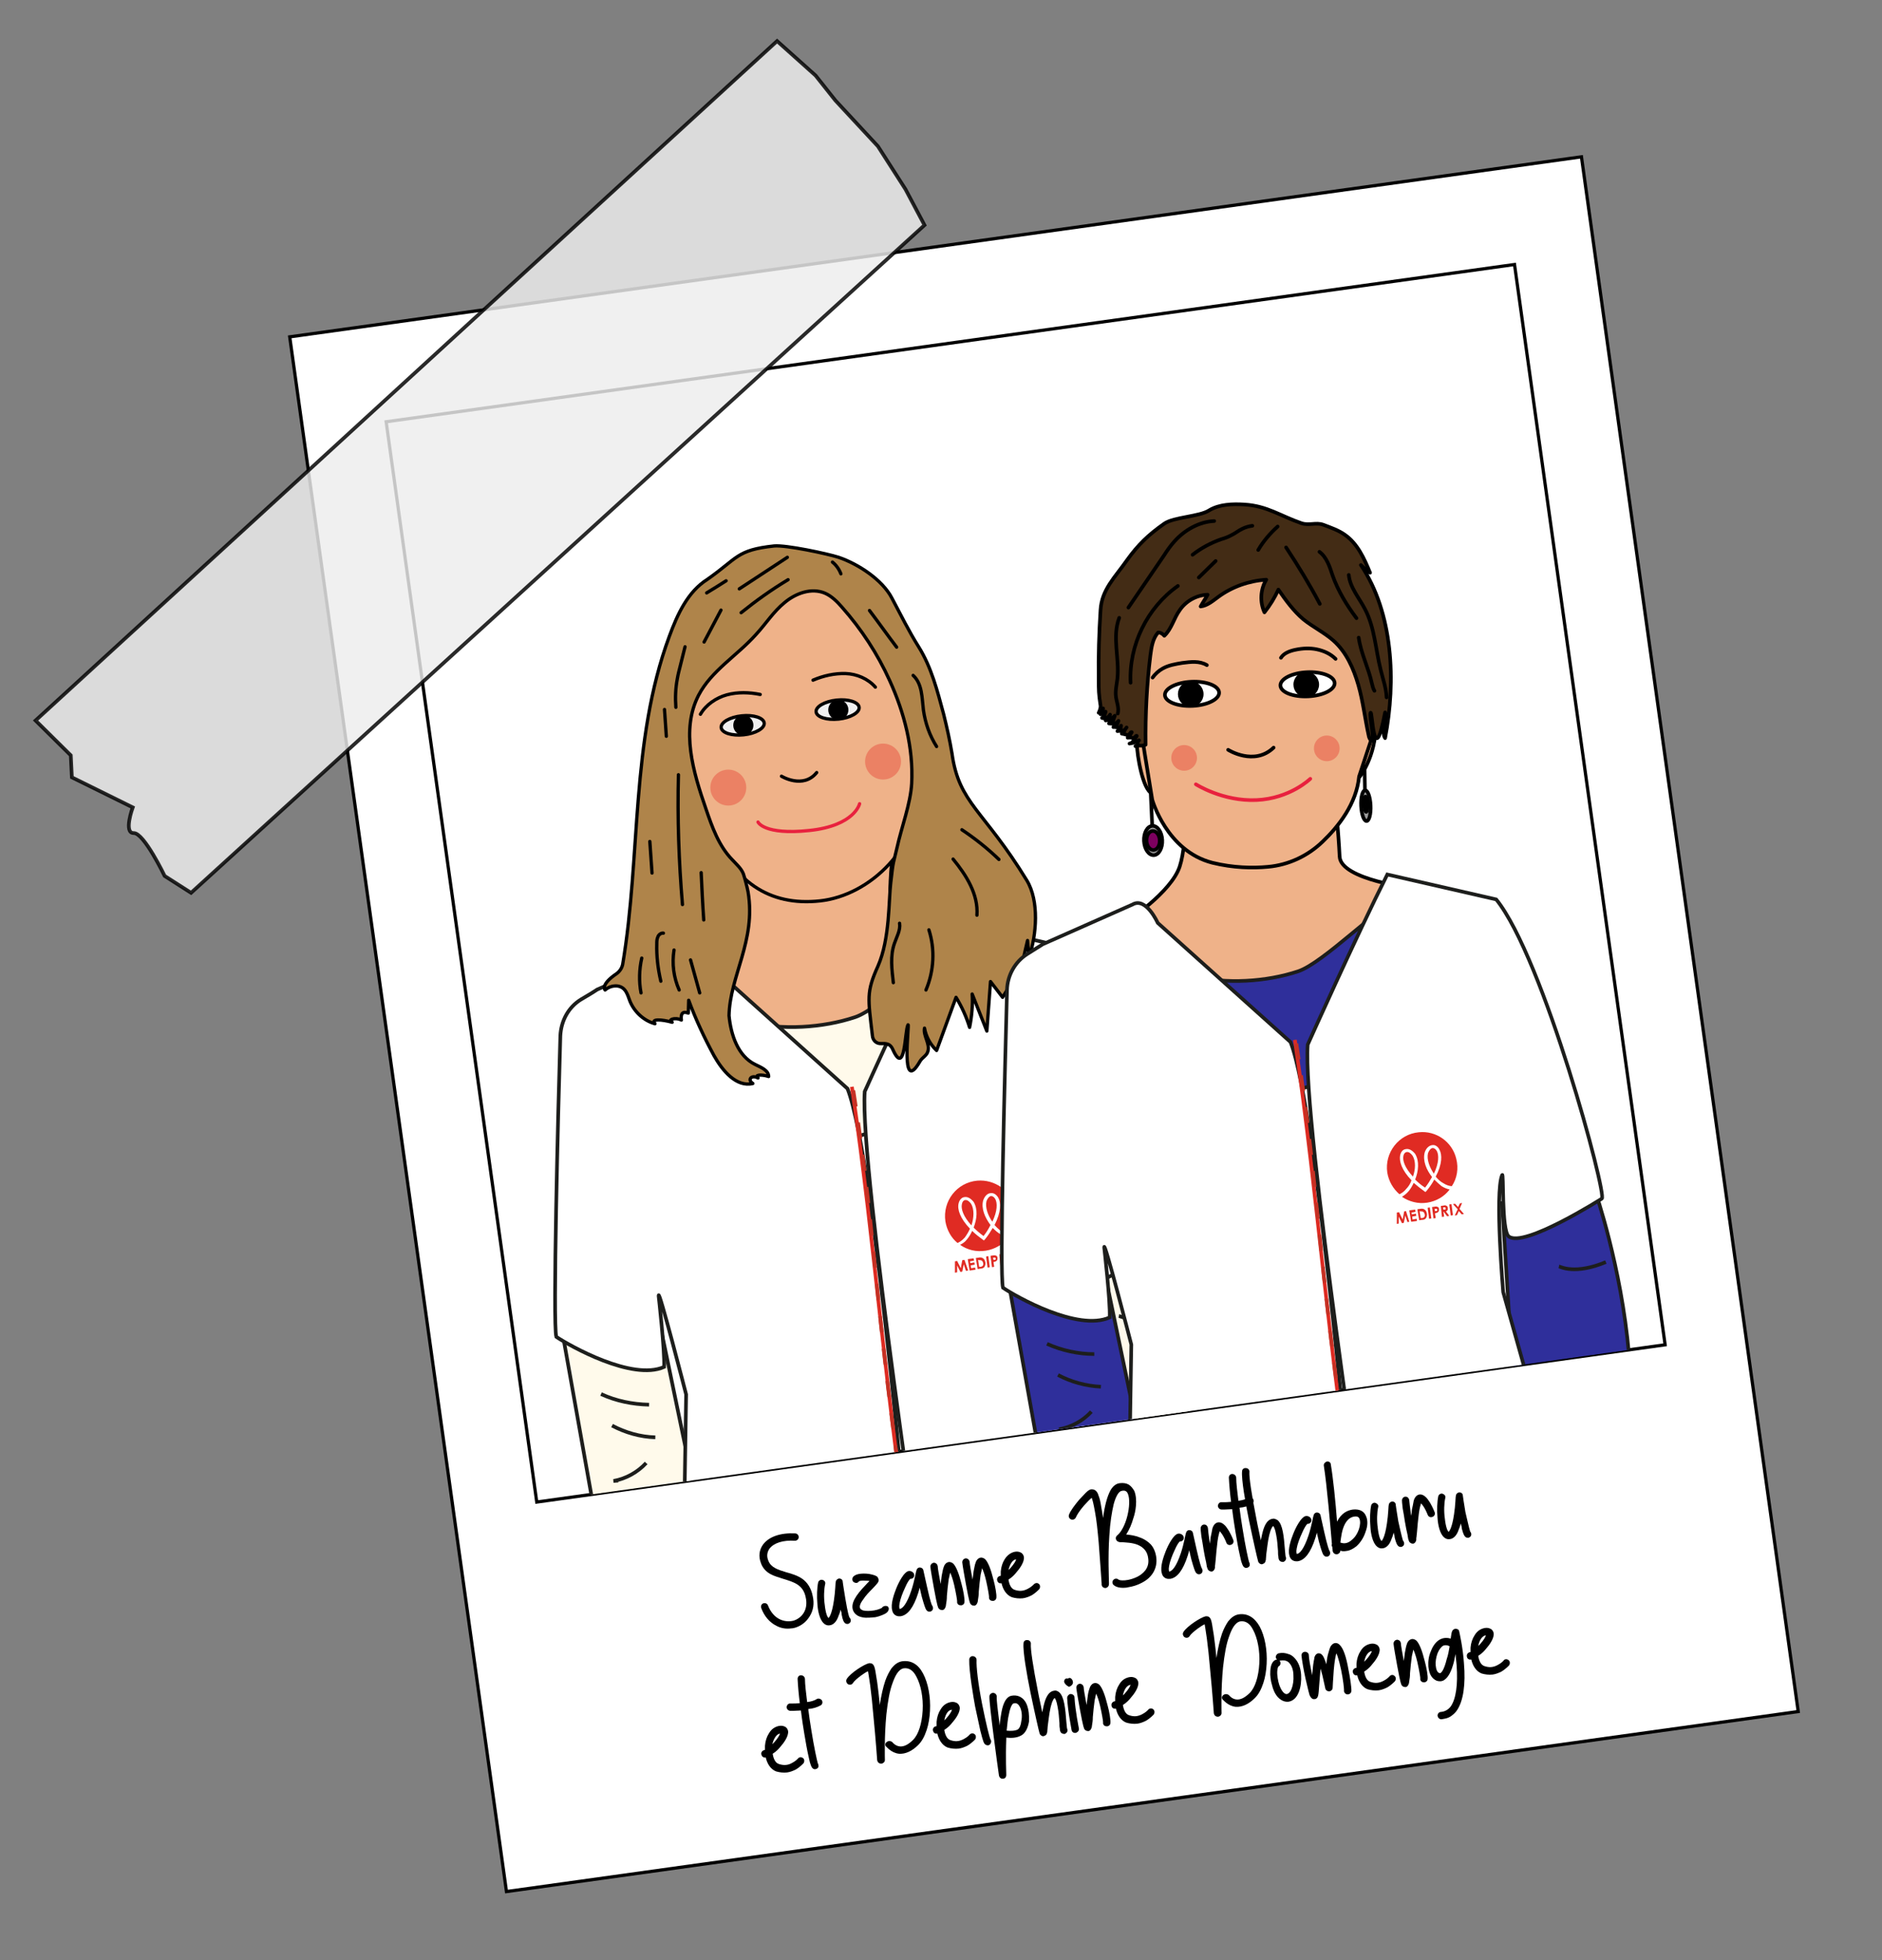 <?xml version="1.0" encoding="utf-8"?>
<!-- Generator: Adobe Illustrator 27.2.0, SVG Export Plug-In . SVG Version: 6.00 Build 0)  -->
<svg version="1.1" id="Calque_1" xmlns="http://www.w3.org/2000/svg" xmlns:xlink="http://www.w3.org/1999/xlink" x="0px" y="0px"
	 viewBox="0 0 513.2 534.6" style="enable-background:new 0 0 513.2 534.6;" xml:space="preserve">
<rect x="0" y="0" width="513.2" height="534.6" fill="#808080" stroke="none"/>
<style type="text/css">
	.st0{fill:#FFFFFF;stroke:#000000;stroke-width:0.88;stroke-miterlimit:9.994;}
	.st1{fill:none;stroke:#000000;stroke-width:0.88;stroke-miterlimit:9.994;}
	.st2{opacity:0.83;fill:#EDEDED;stroke:#000000;stroke-miterlimit:10;enable-background:new    ;}
	.st3{clip-path:url(#SVGID_00000155106908352170733700000008298264583164326049_);}
	.st4{fill:#EFB289;stroke:#000000;stroke-width:0.9;stroke-linecap:round;stroke-linejoin:round;stroke-miterlimit:10;}
	.st5{fill:#FFFAEB;stroke:#1D1D1B;stroke-miterlimit:10;}
	.st6{fill:none;stroke:#1D1E1C;stroke-miterlimit:10;}
	.st7{fill:#FFFFFF;stroke:#1D1E1C;stroke-miterlimit:10;}
	.st8{fill:none;stroke:#DE2B22;stroke-miterlimit:10;}
	.st9{fill:none;stroke:#C53124;stroke-miterlimit:10;stroke-dasharray:4.43,4.43,4.43,4.43,4.43,4.43;}
	.st10{fill:#E02B23;}
	.st11{fill:#AF844A;stroke:#000000;stroke-width:0.9;stroke-linecap:round;stroke-linejoin:round;stroke-miterlimit:10;}
	.st12{fill:#EFEFEF;stroke:#000000;stroke-width:0.9;stroke-linecap:round;stroke-linejoin:round;stroke-miterlimit:10;}
	.st13{stroke:#000000;stroke-width:0.9;stroke-linecap:round;stroke-linejoin:round;stroke-miterlimit:10;}
	.st14{fill:none;stroke:#000000;stroke-width:0.9;stroke-linecap:round;stroke-linejoin:round;stroke-miterlimit:10;}
	.st15{fill:none;stroke:#E8213E;stroke-width:0.9;stroke-linecap:round;stroke-linejoin:round;stroke-miterlimit:10;}
	.st16{fill:#EB8164;}
	.st17{fill:#EFB289;stroke:#000000;stroke-width:0.989;stroke-linecap:round;stroke-linejoin:round;stroke-miterlimit:10;}
	.st18{fill:#432C15;stroke:#000000;stroke-width:0.989;stroke-linecap:round;stroke-linejoin:round;stroke-miterlimit:10;}
	.st19{fill:none;stroke:#000000;stroke-width:0.989;stroke-linecap:round;stroke-linejoin:round;stroke-miterlimit:10;}
	.st20{fill:#999999;stroke:#000000;stroke-width:0.989;stroke-linecap:round;stroke-linejoin:round;stroke-miterlimit:10;}
	.st21{fill:#7C005F;stroke:#000000;stroke-width:0.989;stroke-linecap:round;stroke-linejoin:round;stroke-miterlimit:10;}
	.st22{fill:#FFFFFF;stroke:#000000;stroke-width:0.989;stroke-linecap:round;stroke-linejoin:round;stroke-miterlimit:10;}
	.st23{stroke:#000000;stroke-width:0.989;stroke-linecap:round;stroke-linejoin:round;stroke-miterlimit:10;}
	.st24{fill:none;stroke:#E8213E;stroke-width:0.989;stroke-linecap:round;stroke-linejoin:round;stroke-miterlimit:10;}
	.st25{fill:#F1AA71;stroke:#000000;stroke-width:0.989;stroke-linecap:round;stroke-linejoin:round;stroke-miterlimit:10;}
	.st26{fill:#2F2F9B;stroke:#1D1D1B;stroke-width:0.989;stroke-miterlimit:10;}
	.st27{fill:none;stroke:#1D1E1C;stroke-width:0.989;stroke-miterlimit:10;}
	.st28{fill:#FFFFFF;stroke:#1D1E1C;stroke-width:0.989;stroke-miterlimit:10;}
	.st29{fill:none;stroke:#DE2B22;stroke-width:0.989;stroke-miterlimit:10;}
	
		.st30{fill:none;stroke:#C53124;stroke-width:0.989;stroke-miterlimit:10;stroke-dasharray:4.38,4.38,4.38,4.38,4.38,4.38;}
	.st31{fill:#EFB289;stroke:#000000;stroke-linecap:round;stroke-linejoin:round;stroke-miterlimit:10;}
	.st32{fill:#AF844A;stroke:#000000;stroke-linecap:round;stroke-linejoin:round;stroke-miterlimit:10;}
	.st33{fill:#EFEFEF;stroke:#000000;stroke-linecap:round;stroke-linejoin:round;stroke-miterlimit:10;}
	.st34{stroke:#000000;stroke-linecap:round;stroke-linejoin:round;stroke-miterlimit:10;}
	.st35{fill:none;stroke:#000000;stroke-linecap:round;stroke-linejoin:round;stroke-miterlimit:10;}
	.st36{fill:none;stroke:#E8213E;stroke-linecap:round;stroke-linejoin:round;stroke-miterlimit:10;}
	.st37{fill:#432C15;stroke:#000000;stroke-linecap:round;stroke-linejoin:round;stroke-miterlimit:10;}
	.st38{fill:#999999;stroke:#000000;stroke-linecap:round;stroke-linejoin:round;stroke-miterlimit:10;}
	.st39{fill:#7C005F;stroke:#000000;stroke-linecap:round;stroke-linejoin:round;stroke-miterlimit:10;}
	.st40{fill:#FFFFFF;stroke:#000000;stroke-linecap:round;stroke-linejoin:round;stroke-miterlimit:10;}
	.st41{fill:#F1AA71;stroke:#000000;stroke-linecap:round;stroke-linejoin:round;stroke-miterlimit:10;}
</style>
<g id="Calque_1_00000116952112499906695690000014392743363189397176_">
	<g id="Calque_1_00000119812292586885982340000008570972663855308220_">
		<g id="Calque_1_00000106864647079323946240000016504184131957036975_">
			<g id="Calque_1_00000158722402119410528250000002647513604924835225_">
				<g id="Calque_1_00000147200950260710150510000000117183739109575830_">
					<g id="Calque_1_00000098934418046611181770000017694039436426270872_">
						<g>
							
								<rect x="106.9" y="65.3" transform="matrix(0.99 -0.138 0.138 0.99 -35.839 41.976)" class="st0" width="355.8" height="428.3"/>
							
								<rect x="124.4" y="92.2" transform="matrix(0.99 -0.138 0.138 0.99 -30.581 40.918)" class="st1" width="310.8" height="297.6"/>
						</g>
						<path class="st2" d="M252.1,61.4l-200,182.1l-7.2-4.6c0,0-5.6-11.7-8.4-11.7c-2.9,0.1-0.3-7-0.3-7L19.6,212l-0.3-6l-9.6-9.5
							L211.9,11.2l10.5,9.4l5.4,6.8l11.6,12.5l7.5,11.7L252.1,61.4z"/>
					</g>
				</g>
			</g>
		</g>
	</g>
</g>
<g>
	<defs>
		
			<rect id="SVGID_1_" x="124.4" y="92.2" transform="matrix(0.99 -0.138 0.138 0.99 -30.581 40.918)" width="310.8" height="297.6"/>
	</defs>
	<clipPath id="SVGID_00000032615127129783212070000001119077748716190602_">
		<use xlink:href="#SVGID_1_"  style="overflow:visible;"/>
	</clipPath>
	<g style="clip-path:url(#SVGID_00000032615127129783212070000001119077748716190602_);">
		<path class="st4" d="M202.3,241.6c0,0,1,18.1-2.5,22.6s9.2,19.8,22.7,17.6c16.3-2.6,31.8-9.8,31.8-9.8s-14.4-6.4-11.1-37.1"/>
		<g id="Aubéline_00000126301605576239250110000015918939228277423287_">
			<path class="st5" d="M315.2,338.1c0,0,7.2,20.6,9.3,44.9c2.1,24.3-31.3,18.4-31.3,18.4l-3.8-60.1L315.2,338.1z"/>
			<polygon class="st5" points="152.7,359.7 164.6,426.5 192.3,420.6 180.3,362.8 			"/>
			<path class="st6" d="M176.7,289c-0.9,6.1-2.3,10.6-0.5,16.4c0.7,2.2,1.7,4.1,2.5,6.3c1.4,3.7,2.2,7.7,1.8,11.7"/>
			<path class="st6" d="M305.1,358.9c0.5,0.1,4.4,2.3,13-1.2"/>
			<path class="st6" d="M163.9,380.2c4.1,1.9,8.6,2.8,13.1,2.9"/>
			<path class="st6" d="M166.9,388.8c3.6,1.9,7.7,3.1,11.8,3.2"/>
			<path class="st6" d="M176.2,399c-2.3,2.5-5.5,4.3-8.9,4.9c0.4,0,0.9-0.1,1.3-0.1"/>
			<path class="st6" d="M170.1,414.2c3.1-1.4,6.1-2.7,9.2-4.1"/>
			<g>
				<path class="st5" d="M275.6,336.8c-0.5-0.1-1.4-0.3-2.3-0.9c-0.7-0.5-1.4-1.1-2.1-1.9c1.8-3.5,1.8-6,1-7.5
					c-0.5-0.8-1.2-1.3-2-1.2c-0.9,0.1-1.7,0.8-2.1,2l0,0c-0.6,2.2,0.5,4.8,2,6.7c-0.5,0.9-1.1,1.9-1.9,3c-1.1-0.8-1.9-1.5-2.7-2.3
					c0.9-2.3,1.2-5.1,0-7l0,0c-0.8-1-1.7-1.5-2.6-1.3c-0.8,0.2-1.3,0.8-1.5,1.7c-0.3,1.6,0.4,4.1,3.1,6.9c-0.4,0.9-0.9,1.7-1.4,2.4
					c-0.7,0.8-1.5,1.3-2,1.5c0.2,0.2,0.5,0.4,0.8,0.6c0.6-0.3,1.2-0.8,1.9-1.5c0.5-0.6,1-1.4,1.4-2.3c0.8,0.8,1.8,1.6,2.9,2.4
					l0.3,0.2l0.3-0.3c0.8-1.1,1.5-2.1,2.1-3.1c0.7,0.7,1.4,1.3,2,1.8c0.8,0.5,1.6,0.8,2.2,0.9C275.2,337.3,275.4,337.1,275.6,336.8
					 M264.9,334.2c-2.2-2.4-2.9-4.5-2.6-5.8c0.1-0.6,0.4-1,0.8-1.1c0,0,0,0,0.1,0c0.5-0.1,1.1,0.3,1.6,1
					C265.7,329.8,265.6,332.1,264.9,334.2 M268.9,327.7c0.3-0.9,0.8-1.4,1.3-1.4c0.4,0,0.8,0.2,1.1,0.8c0.6,1.1,0.6,3.3-0.8,6.3
					C269.3,331.5,268.5,329.4,268.9,327.7 M186.8,262.7c1.9,17.4,28.8,20.6,46.4,14.7c6.9-2.3,22.2-18,29-20.8
					c5.8-3,0.3,11.7-0.9,17.8c-2.4,23.6-28.2,49.5-49.5,28c-11.6-9.6-24.8-19.5-30.1-34.1c-3.9-9.4-2.3,0.1-3.9,1.3L186.8,262.7z"/>
				<path class="st7" d="M235.8,297.7c0,0,13.5-30,22-46.9l30,6.9c13.1,16.1,30.7,81.7,29.1,82.5c0,0-21.6,13.7-25.7,10.5
					c-2.1-1.7-1.3-18.3-1.8-16.9c-2,5,0.3,32.3,0.3,32.3s11.9,42.3,16,56.4c0.3,1.1,2.6,24.4,2,25.2c-4.3,4.9-18.4,12.6-46.2,23
					c-2.5,0.9-4.9-37.3-7.1-36.3c-0.7,0.3-2.9-0.5-2.7,0.3C253.3,442.7,234.3,318.4,235.8,297.7z"/>
				<path class="st7" d="M231.1,296.9L194.5,264c0,0-3.2-7.3-7-5l-24.7,10.9c-0.7,0.5-2.5,1.6-4.4,2.7c-3.4,2.1-5.4,5.8-5.6,9.9
					c-0.6,20-2.1,78.7-1.1,82.1c3.6,2.4,20.7,12.1,29.4,8.2c0.2-4.4-1.5-19.4-1.5-19.4c-0.1-2.6,7.5,26.9,7.5,26.9l-1.1,69.9
					c0.1,10.8,63.7,22.6,63.7,22.6s-3.1-38.8-0.7-38.5c0.7,0.1-0.3,0.9-0.3,0.9S238.8,316.3,231.1,296.9z"/>
				<path class="st8" d="M232.3,296.4c6.8,46.4,8.7,82.1,17.6,138.6"/>
				<path class="st9" d="M232.7,297.4c6.9,44,5.3,60.5,17.4,137.8"/>
				<path class="st7" d="M256.3,407.3c14,0,21.2,0,35.2,0"/>
				<path class="st7" d="M230.3,410.8c-8.9,2.6-23.8,7.1-32.7,9.6"/>
				<g>
					<g>
						<path class="st10" d="M260.4,344l0.6-0.1l1,2l0.4-2.2l0.6-0.1l1,2.9l-0.6,0.1l-0.6-1.8l-0.4,2l-0.5,0.1l-0.9-1.8l0,1.9
							l-0.6,0.1L260.4,344z"/>
						<path class="st10" d="M263.9,343.4l1.6-0.2l0.1,0.6l-1.1,0.2l0.1,0.5l1.1-0.2l0.1,0.6l-1.1,0.2l0.1,0.8l1.1-0.2l0.1,0.6
							l-1.6,0.2L263.9,343.4z"/>
						<path class="st10" d="M266.1,343.1l0.7-0.1c0.5-0.1,0.9-0.1,1.3,0.2c0.3,0.2,0.5,0.6,0.6,1.1c0.1,0.5-0.1,1-0.3,1.3
							c-0.3,0.3-0.7,0.4-1.1,0.4l-0.7,0.1L266.1,343.1z M266.7,343.6l0.3,1.9l0.3,0c0.3,0,0.5-0.1,0.7-0.3c0.1-0.2,0.2-0.4,0.1-0.7
							c-0.1-0.6-0.5-0.9-1.1-0.8L266.7,343.6z"/>
						<path class="st10" d="M268.9,342.7l0.6-0.1l0.4,3l-0.6,0.1L268.9,342.7z"/>
						<path class="st10" d="M270.1,342.5l0.7-0.1c0.4-0.1,0.7,0,0.9,0.1c0.2,0.1,0.3,0.3,0.3,0.6c0,0.3,0,0.6-0.3,0.8
							c-0.2,0.2-0.5,0.2-0.8,0.3l0.2,1.3l-0.6,0.1L270.1,342.5z M270.9,343.6l0.3,0c0.3,0,0.4-0.2,0.3-0.4c0-0.2-0.2-0.3-0.5-0.2
							l-0.2,0L270.9,343.6z"/>
						<path class="st10" d="M272.5,342.1l0.7-0.1c0.4-0.1,0.7-0.1,0.9,0.1c0.2,0.1,0.3,0.3,0.3,0.6c0.1,0.4-0.1,0.7-0.5,0.9l0.9,1.2
							l-0.6,0.1l-0.9-1.2l-0.1,0l0.2,1.3l-0.6,0.1L272.5,342.1z M273.3,343.2l0.3,0c0.3,0,0.4-0.2,0.3-0.4c0-0.2-0.2-0.3-0.5-0.2
							l-0.2,0L273.3,343.2z"/>
						<path class="st10" d="M274.9,341.8l0.6-0.1l0.4,3l-0.6,0.1L274.9,341.8z"/>
						<path class="st10" d="M275.9,341.6l0.6-0.1l0.8,0.9l0.5-1.1l0.6-0.1l-0.7,1.6l1.2,1.4l-0.6,0.1l-0.8-1l-0.5,1.2l-0.6,0.1
							l0.8-1.7L275.9,341.6z"/>
					</g>
					<g>
						<path class="st10" d="M271.4,327c-0.3-0.5-0.7-0.8-1.1-0.8c-0.5,0-1,0.6-1.3,1.4c-0.4,1.7,0.4,3.9,1.6,5.6
							C272,330.3,272,328.1,271.4,327"/>
						<path class="st10" d="M270.7,334.9c-0.6,1-1.2,2-2.1,3.1l-0.3,0.3l-0.3-0.2c-1.1-0.8-2.1-1.6-2.9-2.4
							c-0.4,0.9-0.9,1.7-1.4,2.3c-0.6,0.8-1.3,1.2-1.9,1.5c2,1.4,4.4,2,7,1.6c2.5-0.4,4.7-1.7,6.2-3.6c-0.6-0.1-1.4-0.4-2.2-0.9
							C272.1,336.2,271.4,335.6,270.7,334.9"/>
						<path class="st10" d="M264.8,328.3c-0.5-0.7-1.1-1.1-1.6-1c0,0,0,0-0.1,0c-0.4,0.1-0.7,0.5-0.8,1.1c-0.3,1.3,0.4,3.4,2.6,5.8
							C265.6,332.1,265.7,329.8,264.8,328.3"/>
						<path class="st10" d="M264.5,335.1c-2.7-2.8-3.5-5.3-3.1-6.9c0.2-0.9,0.8-1.6,1.5-1.7c0.9-0.2,1.8,0.3,2.6,1.3l0,0
							c1.2,2,0.9,4.7,0,7c0.7,0.7,1.6,1.5,2.7,2.3c0.8-1,1.4-2,1.9-3c-1.5-2-2.6-4.5-2-6.7l0,0c0.4-1.2,1.2-2,2.1-2
							c0.8-0.1,1.5,0.4,2,1.2c0.8,1.4,0.8,4-1,7.5c0.6,0.7,1.4,1.4,2.1,1.9c0.9,0.6,1.8,0.8,2.3,0.9c1.4-2.2,1.9-4.8,1.2-7.6
							c-1.1-4.6-5.6-7.7-10.3-7.3c-5.6,0.5-9.5,5.6-8.7,11.1c0.4,2.4,1.6,4.5,3.3,5.9c0.5-0.2,1.3-0.7,2-1.5
							C263.6,336.8,264.1,336,264.5,335.1"/>
					</g>
				</g>
			</g>
		</g>
		<g>
			<path class="st4" d="M248.7,198.2c0.5,4.7,1.7,12.6,1.8,17c0.4,15.7-13.1,29-26.9,30.5c-13.8,1.5-23.9-5.2-29.9-20.5
				c-1.6-4.1-6.3-12.1-6.8-16.8c-2.4-22.4-3.4-31.9,26.2-47.1c20.9-10.7,24.2,8.2,30.5,22.8C245.5,188.5,248.2,192.9,248.7,198.2z"
				/>
			<path class="st11" d="M192.9,158c-5.4,3.4-8.2,9.6-10.4,15.6c-10.6,28.7-7.7,59.7-12.7,89.4c-0.2,1-0.8,1.9-1.6,2.5
				c-4.6,3.1-3.2,4.5-3.2,4.5c0.9-0.8,2.1-1.2,3.3-1.1c2.4,0.3,2.8,2.4,3.5,4.2c1.2,2.9,3.8,5.3,6.8,6.1c-1.2-1.4,1.8-1.2,4.7-0.4
				c-1.4-0.6,0.7-1.5,2.5-0.6c-0.2-1.7,0.3-2.5,1.9-1.9c0-1.2,0.1-2.3,0.1-3.5c1.9,5.2,4.3,10.3,6.9,15.1c2.3,4.1,6.1,8.7,10.6,7.6
				c-1.6-1-0.4-2.5,1.4-1.5c-1.1-0.8,0.8-1.1,2.9-0.4c0-1.7-2.1-2.5-3.7-3.3c-4.7-2.3-6.6-8.1-7.1-13.3c0.2-10.8,7.4-20.4,5.2-33.7
				c-0.3-1.5-0.8-3.5-1.3-5c-0.6-1.5-1.9-2.6-3-3.8c-3.7-3.8-5.5-8.9-7.2-13.9c-3.5-10.1-6.9-21.5-2-31c3.5-6.7,10.5-10.8,15.6-16.5
				c2.7-2.9,4.8-6.3,7.9-8.8c3-2.5,7.3-4.1,11-2.5c1.8,0.8,3.3,2.3,4.6,3.8c5.3,6,9.7,12.7,13,20c4,8.8,6.5,18.4,6,28.1
				c-0.3,5.5-2.8,12-4,17.5c-1,4.4-1,3.2-1.7,9.5c-0.6,4.8-0.2,15.3-3.5,22.8c-3.2,7.1-2.7,8.7-1.5,19c0.1,1.1,0.9,2,2,2.1
				c1.1,0.1,2.6-0.4,3.5,1.5c3.5,7.9,3.3-5.2,4.2-6.6c0.5-0.7-2.3,19.7,3.3,9.9c0.6-1,1.8-1.5,2.1-2.6c0.7-2.1-1.3-4.3-0.9-6.4
				c0.4,2.3,1.6,4.5,3.3,6.1l5.3-14.5c1.6,2.6,2.8,5.3,3.7,8.2c0.6-3,0.9-6.1,0.7-9.1l4,10.1l1-13.5l3.3,4.3
				c1.1-1.8,2.2-3.6,3.3-5.4c0.3-0.5,1.7,0.3,1.2,0c0.8-3.4,1.5-6.8,2.3-10.1c0.1,1.5,0.3,3.1,0.4,4.6c2.1-6.2,2.8-15.4-0.6-21
				c-11.8-19.3-18.5-20.9-20.4-34.6c-0.6-3.6-1.4-7.2-2.3-10.8c-1.7-6.3-3.3-12.7-6.8-18.3c-2.7-4.3-4.9-8.8-7.3-13.3
				c-2.6-5-9.2-9.3-14.5-11.1c-3.1-1-14.4-3.4-17.6-3.1C200.8,150,201.2,152.2,192.9,158"/>
			
				<ellipse transform="matrix(0.994 -0.105 0.105 0.994 -19.729 22.485)" class="st12" cx="202.7" cy="197.8" rx="5.9" ry="2.6"/>
			<circle class="st13" cx="202.7" cy="197.8" r="2.3"/>
			
				<ellipse transform="matrix(0.994 -0.105 0.105 0.994 -19.136 25.193)" class="st12" cx="228.6" cy="193.5" rx="5.9" ry="2.6"/>
			<circle class="st13" cx="228.6" cy="193.6" r="2.3"/>
			<path class="st14" d="M207.3,189.4c-3-0.6-6.1-0.7-9.1,0.1c-2.9,0.8-5.7,2.7-7.2,5.3"/>
			<path class="st14" d="M221.7,185.5c2.8-1.2,5.9-1.9,8.9-1.8s6.1,1.4,8.1,3.7"/>
			<path class="st14" d="M213.1,211.7c0,0,5.9,3.6,9.6-1"/>
			<path class="st15" d="M206.7,224.2c0,0,1.6,3.6,14,2.3c12.4-1.3,13.7-7.3,13.7-7.3"/>
			<g>
				<circle class="st16" cx="198.6" cy="214.8" r="4.9"/>
				<circle class="st16" cx="240.8" cy="207.7" r="4.9"/>
			</g>
			<g>
				<path class="st14" d="M186.8,176.4c-0.4,1.7-0.9,3.5-1.3,5.2c-0.3,1.2-0.6,2.3-0.8,3.5c-0.5,2.6-0.6,5.2-0.4,7.8"/>
				<path class="st14" d="M185,211.3c-0.3,11.8,0.1,23.6,1.1,35.4"/>
				<path class="st14" d="M188.3,261.8c0.8,3,1.7,6,2.5,9"/>
				<path class="st14" d="M180.9,254.5c-0.6-0.1-1.3,0.4-1.5,1c-0.3,0.6-0.3,1.3-0.3,1.9c-0.1,3.4,0.3,6.8,1.1,10.2"/>
				<path class="st14" d="M183.8,259.1c-0.6,3.7-0.1,7.5,1.4,10.9"/>
				<path class="st14" d="M175,261.3c-0.7,3.1-0.8,6.4-0.2,9.5"/>
				<path class="st14" d="M191.2,238c0.2,4.3,0.4,8.6,0.7,12.9"/>
				<path class="st14" d="M177.2,229.5c0.2,2.9,0.4,5.7,0.6,8.6"/>
				<path class="st14" d="M181.2,193.5c0.2,2.4,0.3,4.8,0.5,7.3"/>
				<path class="st14" d="M214.7,152c-4.4,2.9-8.7,5.7-13.1,8.6"/>
				<path class="st14" d="M202.1,167.1c4.1-3.3,8.3-6.3,12.8-9"/>
				<path class="st14" d="M192,175.1c1.5-2.9,3.1-5.8,4.6-8.7"/>
				<path class="st14" d="M192.7,161.7c1.8-1.1,3.6-2.2,5.3-3.3"/>
				<path class="st14" d="M229.3,156.5c-0.5-1.3-1.3-2.4-2.3-3.2"/>
				<path class="st14" d="M237.1,166.5c2.5,3.3,4.9,6.7,7.4,10"/>
				<path class="st14" d="M249,184.2c2.5,2.3,2.4,6.1,2.8,9.4c0.5,3.6,1.7,7,3.6,10"/>
				<path class="st14" d="M262.3,226.3c3.6,2.4,7,5.1,10.1,8.1"/>
				<path class="st14" d="M259.9,234.3c3.6,4.4,6.9,9.6,6.5,15.3"/>
				<path class="st14" d="M253.3,253.6c1.7,5.3,1.4,11.2-0.8,16.4"/>
				<path class="st14" d="M245.3,251.8c0.3,1.9-0.8,3.7-1.4,5.5c-1.2,3.4-0.7,7.1-0.3,10.7"/>
			</g>
		</g>
	</g>
	<g style="clip-path:url(#SVGID_00000032615127129783212070000001119077748716190602_);">
		<g>
			<path class="st17" d="M323.2,214.7c0,0,0.8,14.5-1.5,21.6c-2.3,7.1-14.6,15.1-14.6,15.1s19.2,52.9,36,41.7s42.5-50.8,42.5-50.8
				s-20-2.3-20.3-8.7s-1.2-15.7-1.2-15.7L323.2,214.7z"/>
			<path class="st17" d="M370.8,211.8c0,0,4.3-5.2,4.4-14.3"/>
			<path class="st17" d="M312,198.5c-1.1-0.7-2.1,4.5-1.9,5.8c0.4,4.5,2.3,13.4,5,12"/>
			<path class="st17" d="M314.2,218.1c0,0,3.9,14,16.4,17.2c5.7,1.4,11,1.5,15.2,1.1c5.6-0.5,10.9-3,14.9-6.9
				c4.3-4.1,9.2-10.3,9.9-17.7l3.2-9.7c0.1-9.2-4.8-39.5-4.8-39.5l-30.6-17.3l-31.5,22.2l2.7,20.9l2.5,16.8l0,0L314.2,218.1"/>
			<path class="st18" d="M312.4,203.1c-0.1-8.2,0.3-16.3,1.3-24.4c0.3-2.2,0.6-4.5,2.1-6.2c0.7,0,1.3,0.4,1.7,0.9
				c2-1.9,2.6-4.8,4.2-7c1.7-2.5,4.6-4.1,7.6-4.2c-0.6,1.1-1.3,2.1-1.9,3.2c1.8-0.2,3.3-1.5,4.8-2.6c3.8-2.8,8.4-4.4,13.1-4.7
				c-1.6,2.6-1.8,6.1-0.5,8.9c1.5-1.9,2.8-4,3.8-6.2c2,2.9,4.1,5.8,6.8,8.1c2.6,2.1,5.7,3.6,8.2,5.8c3.5,3.1,5.5,7.6,6.8,12.1
				s1.8,9.2,2.8,13.7c0.1,0.6,0.3,1.2,0.8,1.4c1,0.4-0.6-6.4-0.3-7.4c0.5-1.9,0.8,16.5,4-0.2c0.6,1.8-1.1,5.5,0,7
				c3-15.5,2.2-34.1-6.6-47.2c0.8,0.8,1.6,1.5,2.5,2.1c-1.6-3.9-3.4-7.9-6.8-10.3c-1.8-1.3-3.9-2-6-2.8c-2-0.7-3.8,0.3-5.9-0.4
				c-5.8-2-9.3-4.7-15.5-5.1c-3.3-0.2-6.9-0.1-9.7,1.6c-2.6,1.7-9.6,1.8-12.2,3.6c-4.4,3.1-7.1,5.7-10.2,10c-3.2,4.6-6.9,8-7.2,13.6
				c-0.4,6.2-0.6,12.5-0.5,18.8c0,3.1,0,4,0.5,7.2c0.1,0.6-0.2,1.4-0.5,2c0.5-0.2,0.9-0.7,1.2-1.2c0,0.6-0.2,1.2-0.7,1.6
				c0.5,0,1.1-0.3,1.4-0.7c-0.2,0.7-0.4,1.4-1,1.7c0.8,0.3,1.8-0.1,2.2-0.9c-0.2,1-0.3,1.3-1.2,1.6c1.2-0.2,1.6-0.4,2.5-1.3
				c-0.5,1.2-0.3,1.9-1.6,2.1c1.3,0.1,1.7,0.3,2.6-0.7c-0.5,1.1-0.2,1.4-1.4,1.7c1.2-0.1,1.6,0.7,2.1-0.4c-0.2,1.3,0.3,1.1-1,1.5
				c1.5-0.2,1.6,0.3,2.5-1c-0.5,0.5,0,0-0.4,0.6c-0.5,0.7-0.1,0.9-0.9,1.1c1.7,0.2,1.5,0.9,2.5-0.4c-0.7,0.4,0.6-0.4,0.1,0.2
				c-0.5,0.6-0.2,1.2-1,1.3c1.8-0.2,1,0.6,2.4-0.5c-0.6,0.2,0.4-0.3,0,0.2c-0.7,0.8-0.9,1.7-1.9,1.9c1.7-0.3,1.1-0.2,2.6-0.9
				c-1.1,1.2,0.6,1.2-1,1.6C311.7,203.1,310.6,203.7,312.4,203.1z"/>
			<path class="st19" d="M341.5,143.4c-0.9,0.1-1.9,0.4-2.7,0.8c-1.1,0.5-2,1.3-3.1,1.8c-0.9,0.5-1.8,0.8-2.8,1.1
				c-2.8,1-5.4,2.4-7.7,4.2"/>
			<path class="st19" d="M331.1,142.1c-4.1,0.2-8,2.4-10.8,5.5c-1.1,1.2-2,2.5-2.9,3.9c-3.2,4.7-6.4,9.4-9.7,14.2"/>
			<path class="st19" d="M321.2,159.8c-8.4,5.9-13.4,16.2-12.9,26.4"/>
			<path class="st19" d="M331.5,153c-1.5,1.5-3.1,3-4.6,4.5"/>
			<path class="st19" d="M350.7,149.3c3.3,5,6.4,10.1,9.2,15.4"/>
			<path class="st19" d="M359.8,150.5c2,1.5,2.8,4.1,3.6,6.5c1.5,4.2,3.8,8,6.5,11.6"/>
			<path class="st19" d="M367.8,156.8c0.3,3.4,2.8,6.2,4.4,9.3c2.7,5.1,2.9,11.1,4.3,16.6c0.6,2.5,1.5,4.9,1.6,7.5"/>
			<path class="st19" d="M370.5,173.9c0.6,4.3,2.7,8.3,3.6,12.5c0.2,0.7,0.3,1.4,0.7,2"/>
			<path class="st19" d="M348.4,143.6c-2.1,1.9-3.9,4-5.3,6.4"/>
			<path class="st19" d="M305.2,168.5c-2,5.2,0.1,11-0.5,16.6c-0.2,1.6-0.6,3.3-0.4,4.9c0.2,1.5,0.9,3.1,0.5,4.6"/>
			<path class="st19" d="M313.8,216.5c0.1,1.9,0.3,6.9,0.4,8.8"/>
			
				<ellipse transform="matrix(0.999 -4.767094e-02 4.767094e-02 0.999 -10.571 15.247)" class="st20" cx="314.4" cy="229.2" rx="2.5" ry="4"/>
			
				<ellipse transform="matrix(0.999 -4.767094e-02 4.767094e-02 0.999 -10.57 15.251)" class="st21" cx="314.4" cy="229.2" rx="1.8" ry="2.6"/>
			<line class="st19" x1="372.1" y1="209.1" x2="372.2" y2="215.4"/>
			
				<ellipse transform="matrix(0.999 -4.767094e-02 4.767094e-02 0.999 -10.048 18.003)" class="st20" cx="372.4" cy="219.7" rx="1.3" ry="4.2"/>
			
				<ellipse transform="matrix(0.999 -4.767094e-02 4.767094e-02 0.999 -10.033 18.001)" class="st21" cx="372.4" cy="219.3" rx="0.5" ry="2.1"/>
			<path class="st19" d="M334.9,204.5c0,0,7.1,4.5,12.4-0.6"/>
			<path class="st19" d="M314.3,184.8c0.7-1,1.7-1.9,2.8-2.5c1.6-0.9,3.5-1.2,5.3-1.5c2.3-0.3,4.7-0.6,6.7,0.6"/>
			<path class="st19" d="M349.3,179.4c0.8-1.3,2.5-1.9,4-2.2c1.9-0.4,3.9-0.5,5.8-0.1s3.7,1.2,5.1,2.6"/>
			
				<ellipse transform="matrix(0.999 -4.767094e-02 4.767094e-02 0.999 -8.649 15.707)" class="st22" cx="325" cy="189.2" rx="7.4" ry="3.3"/>
			<circle class="st23" cx="324.7" cy="189.3" r="3"/>
			
				<ellipse transform="matrix(0.999 -4.767094e-02 4.767094e-02 0.999 -8.489 17.206)" class="st22" cx="356.5" cy="186.6" rx="7.4" ry="3.3"/>
			<circle class="st23" cx="356.2" cy="186.7" r="3"/>
			<path class="st24" d="M326.1,213.9c0,0,7.3,4.7,16.5,4.3c9.2-0.4,14.7-5.8,14.7-5.8"/>
			<g>
				<circle class="st16" cx="322.9" cy="206.7" r="3.5"/>
				<circle class="st16" cx="361.8" cy="204.1" r="3.5"/>
			</g>
		</g>
		<g id="Aubéline_00000023968845219798245110000017059864769833234094_">
			<path class="st26" d="M435,324.9c0,0,7.1,20.4,9.2,44.4c2.1,24.1-30.9,18.2-30.9,18.2l-3.7-59.4L435,324.9z"/>
			<polygon class="st26" points="274.4,346.2 286.2,412.3 313.6,406.4 301.7,349.3 			"/>
			<path class="st27" d="M298.1,276.3c-0.9,6-2.3,10.5-0.5,16.2c0.7,2.2,1.7,4.1,2.5,6.2c1.3,3.7,2.1,7.6,1.7,11.5"/>
			<path class="st27" d="M425.1,345.4c0.5,0.1,4.4,2.3,12.8-1.2"/>
			<path class="st27" d="M285.5,366.5c4,1.8,8.5,2.8,12.9,2.8"/>
			<path class="st27" d="M288.5,375c3.6,1.9,7.6,3,11.7,3.2"/>
			<path class="st27" d="M297.6,385c-2.3,2.5-5.4,4.2-8.8,4.8c0.4,0,0.9-0.1,1.3-0.1"/>
			<path class="st27" d="M291.6,400.1c3-1.3,6.1-2.7,9.1-4"/>
			<g>
				<path class="st26" d="M395.9,323.6c-0.5-0.1-1.4-0.3-2.3-0.8c-0.7-0.5-1.4-1.1-2.1-1.8c1.7-3.4,1.7-6,1-7.4
					c-0.4-0.8-1.2-1.3-1.9-1.2c-0.9,0.1-1.7,0.8-2.1,2l0,0c-0.6,2.2,0.5,4.7,2,6.7c-0.5,0.9-1.1,1.9-1.9,2.9c-1-0.8-1.9-1.5-2.7-2.2
					c0.9-2.3,1.2-5,0-7l0,0c-0.8-1-1.7-1.5-2.6-1.3c-0.8,0.2-1.3,0.8-1.5,1.7c-0.3,1.6,0.4,4,3.1,6.8c-0.4,0.9-0.9,1.7-1.4,2.4
					c-0.7,0.8-1.4,1.3-1.9,1.5c0.2,0.2,0.5,0.4,0.8,0.6c0.6-0.3,1.2-0.8,1.8-1.5c0.5-0.6,1-1.4,1.4-2.3c0.8,0.8,1.8,1.5,2.9,2.3
					l0.3,0.2l0.3-0.3c0.8-1.1,1.5-2.1,2.1-3.1c0.7,0.7,1.4,1.3,2,1.8c0.8,0.5,1.6,0.8,2.2,0.9C395.5,324.1,395.7,323.8,395.9,323.6
					 M385.3,321c-2.2-2.4-2.8-4.5-2.6-5.7c0.1-0.6,0.4-1,0.8-1c0,0,0,0,0.1,0c0.5-0.1,1.1,0.3,1.6,1
					C386.1,316.7,386,318.9,385.3,321 M389.3,314.6c0.3-0.8,0.8-1.4,1.3-1.4c0.4,0,0.8,0.2,1.1,0.8c0.6,1.1,0.6,3.3-0.8,6.2
					C389.7,318.4,388.9,316.3,389.3,314.6 M308.1,250.3c1.9,17.2,28.5,20.4,45.9,14.6c6.9-2.3,22-17.8,28.6-20.6
					c5.8-2.9,0.3,11.6-0.9,17.6c-2.3,23.3-27.8,48.9-49,27.7c-11.4-9.5-24.6-19.2-29.7-33.7c-3.9-9.3-2.2,0.1-3.8,1.3L308.1,250.3z"
					/>
				<path class="st28" d="M356.6,284.9c0,0,13.3-29.7,21.7-46.4l29.7,6.8c12.9,15.9,30.3,80.7,28.8,81.6c0,0-21.4,13.6-25.4,10.3
					c-2-1.6-1.3-18.1-1.8-16.7c-2,4.9,0.3,31.9,0.3,31.9s11.7,41.8,15.8,55.7c0.3,1.1,2.6,24.1,1.9,24.9
					c-4.3,4.9-18.2,12.5-45.7,22.8c-2.5,0.9-4.9-36.9-7-35.9c-0.7,0.3-2.9-0.5-2.7,0.3C373.9,428.3,355,305.4,356.6,284.9z"/>
				<path class="st28" d="M351.9,284.2l-36.2-32.5c0,0-3.2-7.2-6.9-5l-24.4,10.8c-0.7,0.4-2.5,1.6-4.3,2.7c-3.3,2.1-5.4,5.8-5.5,9.8
					c-0.5,19.8-2.1,77.8-1.1,81.2c3.5,2.4,20.4,12,29.1,8.1c0.2-4.4-1.5-19.1-1.5-19.1c-0.1-2.6,7.4,26.5,7.4,26.5l-1.1,69.1
					c0.1,10.6,63,22.4,63,22.4s-3.1-38.3-0.7-38c0.7,0.1-0.3,0.9-0.3,0.9S359.5,303.3,351.9,284.2z"/>
				<path class="st29" d="M353.1,283.6c6.7,45.9,8.6,81.1,17.4,137"/>
				<path class="st30" d="M353.5,284.6c6.8,43.5,5.3,59.8,17.3,136.3"/>
				<path class="st28" d="M376.9,393.3c13.8,0,21,0,34.8,0"/>
				<path class="st28" d="M351.2,396.8c-8.8,2.6-23.5,7-32.3,9.5"/>
				<g>
					<g>
						<path class="st10" d="M380.9,330.7l0.6-0.1l1,2l0.4-2.2l0.5-0.1l0.9,2.9l-0.5,0.1l-0.6-1.8l-0.4,2l-0.5,0.1l-0.9-1.8l0,1.9
							l-0.5,0.1L380.9,330.7z"/>
						<path class="st10" d="M384.3,330.1l1.6-0.2l0.1,0.6l-1.1,0.2l0.1,0.5l1.1-0.2l0.1,0.6l-1.1,0.2l0.1,0.8l1.1-0.2l0.1,0.6
							l-1.6,0.2L384.3,330.1z"/>
						<path class="st10" d="M386.5,329.8l0.7-0.1c0.5-0.1,0.9-0.1,1.3,0.2c0.3,0.2,0.5,0.6,0.6,1.1c0.1,0.5-0.1,1-0.3,1.3
							c-0.3,0.3-0.6,0.4-1.1,0.4l-0.7,0.1L386.5,329.8z M387.1,330.3l0.3,1.9l0.3,0c0.3,0,0.5-0.1,0.7-0.3c0.1-0.2,0.2-0.4,0.1-0.7
							c-0.1-0.6-0.5-0.9-1.1-0.8L387.1,330.3z"/>
						<path class="st10" d="M389.3,329.4l0.6-0.1l0.4,3l-0.6,0.1L389.3,329.4z"/>
						<path class="st10" d="M390.5,329.2l0.7-0.1c0.4-0.1,0.7,0,0.9,0.1c0.2,0.1,0.3,0.3,0.3,0.6c0,0.3,0,0.6-0.3,0.8
							c-0.2,0.2-0.5,0.2-0.8,0.3l0.2,1.3l-0.6,0.1L390.5,329.2z M391.3,330.3l0.3,0c0.3,0,0.4-0.2,0.3-0.4c0-0.2-0.2-0.3-0.5-0.2
							l-0.2,0L391.3,330.3z"/>
						<path class="st10" d="M392.9,328.9l0.7-0.1c0.4-0.1,0.6-0.1,0.9,0.1c0.2,0.1,0.3,0.3,0.3,0.6c0.1,0.4-0.1,0.7-0.5,0.9l0.9,1.2
							l-0.6,0.1l-0.9-1.2l-0.1,0l0.2,1.3l-0.6,0.1L392.9,328.9z M393.6,329.9l0.3,0c0.3,0,0.4-0.2,0.3-0.4c0-0.2-0.2-0.3-0.5-0.2
							l-0.2,0L393.6,329.9z"/>
						<path class="st10" d="M395.2,328.5l0.6-0.1l0.4,3l-0.6,0.1L395.2,328.5z"/>
						<path class="st10" d="M396.2,328.4l0.6-0.1l0.8,0.9l0.5-1l0.6-0.1l-0.7,1.6l1.2,1.4l-0.6,0.1l-0.8-0.9l-0.5,1.1l-0.6,0.1
							l0.8-1.7L396.2,328.4z"/>
					</g>
					<g>
						<path class="st10" d="M391.8,313.9c-0.3-0.5-0.7-0.8-1.1-0.8c-0.5,0-1,0.6-1.3,1.4c-0.4,1.7,0.4,3.8,1.6,5.6
							C392.4,317.2,392.4,315,391.8,313.9"/>
						<path class="st10" d="M391.1,321.7c-0.5,1-1.2,2-2.1,3.1l-0.3,0.3l-0.3-0.2c-1.1-0.8-2.1-1.6-2.9-2.3
							c-0.4,0.9-0.9,1.7-1.4,2.3c-0.6,0.7-1.3,1.2-1.8,1.5c1.9,1.3,4.4,2,6.9,1.6c2.5-0.4,4.7-1.7,6.1-3.6c-0.6-0.1-1.4-0.4-2.2-0.9
							C392.5,323,391.8,322.4,391.1,321.7"/>
						<path class="st10" d="M385.2,315.2c-0.5-0.7-1.1-1.1-1.6-1c0,0,0,0-0.1,0c-0.4,0.1-0.7,0.5-0.8,1c-0.3,1.3,0.4,3.3,2.6,5.7
							C386,318.9,386.1,316.7,385.2,315.2"/>
						<path class="st10" d="M384.9,321.9c-2.7-2.8-3.4-5.2-3.1-6.8c0.2-0.9,0.7-1.6,1.5-1.7c0.9-0.2,1.8,0.3,2.6,1.3l0,0
							c1.2,2,0.9,4.7,0,7c0.7,0.7,1.6,1.5,2.7,2.2c0.8-1,1.4-2,1.9-2.9c-1.5-1.9-2.6-4.4-2-6.7l0,0c0.4-1.2,1.2-1.9,2.1-2
							c0.8-0.1,1.5,0.4,1.9,1.2c0.8,1.4,0.8,4-1,7.4c0.6,0.7,1.3,1.4,2.1,1.8c0.9,0.6,1.8,0.8,2.3,0.8c1.4-2.1,1.9-4.8,1.2-7.5
							c-1.1-4.6-5.5-7.7-10.2-7.2c-5.5,0.5-9.4,5.6-8.6,11c0.4,2.4,1.6,4.4,3.3,5.9c0.5-0.2,1.3-0.7,1.9-1.5
							C384.1,323.6,384.6,322.8,384.9,321.9"/>
					</g>
				</g>
			</g>
		</g>
	</g>
</g>
<g>
	<path d="M221.6,435.2c0.5,2.1,0.2,4-0.8,5.6c-0.9,1.5-2.3,2.6-3.9,3.1c-0.4,0.1-0.7,0.2-1.1,0.2c-1.4,0.2-2.8,0-4.1-0.7
		c-1.8-0.9-3.3-2.6-4.1-4.8c-0.2-0.5,0-1.1,0.5-1.3c0.5-0.2,1.1,0,1.3,0.5c1.5,3.9,4.6,4.8,7,4.2c2.2-0.7,4.1-2.9,3.3-6.4
		c-0.7-3.4-3.2-4.1-6.1-5c-1.2-0.4-2.4-0.7-3.5-1.3c-1.3-0.7-2.2-1.8-2.6-3c-0.7-1.8-0.5-3.6,0.6-5.1c1.6-2.1,4.7-3.2,8.7-3
		c0.6,0,1,0.5,1,1c0,0.6-0.5,1-1,1c-3.3-0.2-5.8,0.6-7,2.2c-0.6,0.9-0.8,2-0.3,3.2c0.7,1.9,2.6,2.5,4.9,3.2c1.5,0.4,3.1,0.9,4.4,1.8
		C220.2,431.6,221.2,433.2,221.6,435.2z"/>
	<path d="M231.7,441.2c0.3,0.3,0.4,0.8,0.2,1.2c-0.2,0.3-0.4,0.4-0.7,0.5c-0.2,0-0.4,0-0.6-0.1c-0.5-0.3-0.8-0.9-1.1-2.5
		c0-0.4-0.1-0.8-0.3-1.3c-0.1,0.6-0.3,1.2-0.5,1.6c-0.5,1.5-1.2,2.3-2.1,2.6c-0.7,0.2-1.4,0.1-2-0.5c-1.1-1-1.6-3.4-1.7-5.2
		c-0.2-2.2-0.1-4.5,0.2-5.9c0.1-0.5,0.7-0.9,1.2-0.7c0.5,0.1,0.9,0.6,0.7,1.2c-0.3,1.3-0.4,3.6-0.1,5.6c0.1,1,0.3,2,0.5,2.6
		c0.2,0.7,0.5,0.9,0.5,1c0.1-0.1,0.9-0.7,1.5-4.8c0.4-2.5,0.4-5,0.5-5c0-0.5,0.4-0.9,0.9-1c0.5,0,1,0.3,1,0.9c0,0,0.3,2.2,0.7,4.5
		C231.2,440,231.5,441,231.7,441.2z"/>
	<path d="M242.3,439.1c-0.1,0.4-0.5,0.8-1.1,1.1c-0.4,0.2-0.9,0.4-1.5,0.6s-1.1,0.3-1.6,0.3c-0.7,0.1-1.4,0.1-2.1,0.1
		c-2.7-0.2-3.3-1.6-3.5-2.4c-0.5-2.3,2.1-5,4-7l0.6-0.6c-0.3-0.1-0.7-0.1-1.1-0.1c-1.2-0.1-1.7,0.1-1.8,0.2
		c-0.3,0.5-0.9,0.5-1.4,0.2c-0.4-0.3-0.5-0.9-0.2-1.4c0.4-0.5,1.1-0.8,2.1-0.9c1-0.1,2,0,2.5,0.1c1,0.2,1.6,0.4,2,0.7
		c0.2,0.2,0.3,0.5,0.4,0.8c0.1,0.7-0.5,1.2-1.7,2.5c-0.8,0.8-1.8,1.8-2.5,2.9c-1,1.3-1,2-0.9,2.3c0,0.1,0.1,0.4,0.8,0.7
		c0.8,0.2,1.9,0.2,3.1,0c1.2-0.2,1.9-0.6,2.1-0.7c0.2-0.4,0.8-0.6,1.2-0.5C242.2,438,242.5,438.6,242.3,439.1z"/>
	<path d="M254.2,437.9c0.3,0.4,0.3,1,0,1.3c-0.3,0.4-1,0.5-1.4,0.1c-0.3-0.2-0.5-0.7-1-2.3c-0.3-0.9-0.6-2.1-0.9-3.5
		c0-0.2-0.1-0.3-0.1-0.5l-0.4,1.4c-1.3,4.1-2.9,6.1-4.8,6.4l-0.2,0c-1,0.1-1.9-0.5-2.1-1.6c-0.5-1.7,0.5-4.5,1.1-6
		c0.4-1,0.9-2,1.4-2.8c0.8-1.3,1.3-1.6,1.6-1.8c0.6-0.3,1.3-0.1,1.7,0.4c0.3,0.4,0.3,1.1-0.2,1.4c-0.2,0.2-0.5,0.2-0.7,0.2
		c-0.3,0.3-0.8,1-1.4,2.4c-0.7,1.5-1.3,3.1-1.5,4.3c-0.2,1,0,1.4,0,1.5l0,0c0.8,0,2-1.4,3.2-5c0.9-2.7,1.3-5.4,1.4-5.5
		c0.1-0.5,0.5-0.8,0.9-0.8c0.5,0,0.9,0.3,1,0.8c0,0,0.5,2.2,1,4.5C253.7,436.9,254.1,437.8,254.2,437.9z"/>
	<path d="M262.2,432c0.5,1.8,0.9,4.1,0.8,4.9c0,0.6-0.6,1-1.1,0.9c-0.6,0-1-0.5-0.9-1.1c0-0.3-0.3-2.2-0.8-4.4
		c-0.4-1.7-0.8-2.8-1.1-3.4c-0.1,0.4-0.2,1-0.4,1.8c-0.2,1.5-0.4,3.2-0.5,4.6c0,0.9-0.1,1.6-0.2,2.1l-0.1,0.7
		c-0.1,0.2-0.2,0.8-0.8,1l-0.2,0c-0.3,0-0.7-0.1-0.9-0.4c-0.2-0.2-0.4-0.5-1.3-5.4c-0.4-2.2-0.9-5-1-6c0-0.6,0.4-1,0.9-1.1
		c0.6,0,1,0.4,1.1,0.9c0,0.6,0.4,2.7,0.8,4.9l0.3-2.3c0.2-0.9,0.3-1.7,0.5-2.2c0.1-0.4,0.5-1.4,1.5-1.5c0.3,0,0.8,0.1,1.2,0.5
		C260.8,427.4,261.5,429.2,262.2,432z"/>
	<path d="M270.9,430.8c0.5,1.8,0.9,4.1,0.8,4.9c0,0.6-0.6,1-1.1,0.9c-0.6,0-1-0.5-0.9-1.1c0-0.3-0.3-2.2-0.8-4.4
		c-0.4-1.7-0.8-2.8-1.1-3.4c-0.1,0.4-0.2,1-0.4,1.8c-0.2,1.5-0.4,3.2-0.5,4.6c0,0.9-0.1,1.6-0.2,2.1l-0.1,0.7
		c-0.1,0.2-0.2,0.8-0.8,1l-0.2,0c-0.3,0-0.7-0.1-0.9-0.4c-0.2-0.2-0.4-0.5-1.3-5.4c-0.4-2.2-0.9-5-1-6c0-0.6,0.4-1,0.9-1.1
		c0.6,0,1,0.4,1.1,0.9c0,0.6,0.4,2.7,0.8,4.9l0.3-2.3c0.2-0.9,0.3-1.7,0.5-2.2c0.1-0.4,0.5-1.4,1.5-1.5c0.3,0,0.8,0.1,1.2,0.5
		C269.5,426.2,270.2,428,270.9,430.8z"/>
	<path d="M283.3,432c0.4,0.3,0.4,1,0.1,1.4c0,0-0.9,1-2.1,1.7c-0.8,0.4-1.6,0.7-2.4,0.8c-1,0.1-2,0-3-0.3c-1.5-0.6-2.4-2.1-2.8-3.8
		l-0.1,0c-0.6,0.1-1-0.3-1.1-0.9c-0.1-0.5,0.3-1,0.8-1.1c0.1,0,0.2,0,0.2-0.1c0-0.4,0-0.7,0-1.1c0.1-1.3,0.5-2.5,1.1-3.4
		c0.7-1.1,1.7-1.8,2.8-2c0.6-0.1,1.1,0,1.5,0.2c0.5,0.2,0.8,0.7,0.9,1.2c0.2,1.4-1.2,3.3-2.1,4.3c-0.3,0.4-1.1,1.3-2.1,1.9
		c0.2,1.3,0.7,2.5,1.7,2.8c1.2,0.4,2.3,0.4,3.6-0.3c1-0.5,1.6-1.2,1.6-1.2C282.3,431.7,282.9,431.6,283.3,432z M275,428.2l0.5-0.5
		c1-1.1,1.5-2,1.6-2.4C276.2,425.3,275.4,426.5,275,428.2z"/>
	<path d="M313.8,421.2c0.8,0.9,1.3,2.1,1.5,3.5c0.2,1.6-0.1,3-0.9,4.3c-0.7,1.1-1.7,2-3.1,2.7c-1.1,0.6-2.4,1-3.7,1.2l-0.5,0.1
		c-0.9,0.1-2.5,0.1-3.4-0.7c-0.4-0.3-0.5-1-0.1-1.4c0.3-0.4,1-0.5,1.4-0.1c0.1,0.1,0.6,0.3,1.8,0.2c1.2-0.1,2.4-0.5,3.4-1
		c1.5-0.8,3.3-2.3,2.9-5c-0.2-1.8-1.2-3-2.9-3.7c-1.5-0.6-3.2-0.6-4.2-0.7l-0.6,0c-0.6-0.1-0.9-0.3-1.1-0.8c-0.1-0.4,0-0.8,0.4-1.1
		c1-0.8,2.1-2.8,2.7-5.2c0.6-2.4,0.7-4.7,0.2-6c-0.3-0.8-0.8-1.1-1.7-0.9c-0.8,0.1-1.6,1.4-2.2,3.6c-0.5,2.1-1,5.1-1.2,8.7
		c-0.4,5.8-0.1,11.5-0.1,12.8l0,0.3c0,0.6-0.4,1-0.9,1.1c-0.6,0-1-0.3-1.1-0.9l0-0.2c0-0.1,0-0.1,0-0.2c-0.1-1.3-0.4-6.1-0.8-11.1
		c-0.3-3.4-0.6-6.2-1-8.3c-0.4-2.3-0.7-3.4-0.9-3.9c-0.5,0.4-1.2,1.1-2.1,2.1c-1.3,1.5-2,2.7-2.2,3.2c-0.2,0.5-0.8,0.8-1.3,0.6
		c-0.5-0.2-0.8-0.7-0.6-1.3c0.4-1.1,1.7-2.8,2.8-4.1c0.7-0.7,1.3-1.4,1.8-1.9c0.8-0.8,1.3-1,1.9-0.9c0.9,0.1,1.4,1,1.6,1.8
		c0.3,0.7,0.5,1.7,0.7,3c0.2,0.9,0.3,1.9,0.5,3c0.2-1.7,0.5-3.1,0.8-4.3c0.4-1.5,0.8-2.5,1.3-3.4c0.7-1.1,1.5-1.7,2.5-1.8
		c0.9-0.1,1.7,0,2.4,0.4c0.6,0.4,1.1,1,1.5,1.7c1,2.4,0.3,5.9-0.2,7.3c-0.5,1.8-1.2,3.4-2,4.6c1.1,0.1,2.5,0.3,3.7,0.8
		C312.2,419.8,313.1,420.5,313.8,421.2z"/>
	<path d="M327.7,427.7c0.3,0.4,0.3,1,0,1.3c-0.3,0.4-1,0.5-1.4,0.1c-0.3-0.2-0.5-0.7-1-2.3c-0.3-0.9-0.6-2.1-0.9-3.5
		c0-0.2-0.1-0.3-0.1-0.5l-0.4,1.4c-1.3,4.1-2.9,6.1-4.8,6.4l-0.2,0c-1,0.1-1.9-0.5-2.1-1.6c-0.5-1.7,0.5-4.5,1.1-6
		c0.4-1,0.9-2,1.4-2.8c0.8-1.3,1.3-1.6,1.6-1.8c0.6-0.3,1.3-0.1,1.7,0.4c0.3,0.4,0.3,1.1-0.2,1.4c-0.2,0.2-0.5,0.2-0.7,0.2
		c-0.3,0.3-0.8,1-1.4,2.4c-0.7,1.5-1.3,3.1-1.5,4.3c-0.2,1,0,1.4,0,1.5l0,0c0.8,0,2-1.4,3.2-5c0.9-2.7,1.3-5.4,1.4-5.5
		c0.1-0.5,0.5-0.8,0.9-0.8c0.5,0,0.9,0.3,1,0.8c0,0,0.5,2.2,1,4.5C327.2,426.6,327.6,427.5,327.7,427.7z"/>
	<path d="M336.3,420c0.2,0.5,0,1.1-0.6,1.3c-0.5,0.2-1.1,0-1.3-0.6c0,0-0.3-0.8-0.8-1.7c-0.4-0.7-0.8-1.2-1-1.4
		c-0.1,0.4-0.4,1.2-0.6,2.8c-0.2,1.6-0.4,3.6-0.5,5c-0.1,0.7-0.1,1.3-0.2,1.7l0,0.5c-0.1,0.5-0.4,0.9-0.8,1l-0.1,0
		c-0.3,0-0.6-0.1-0.8-0.3c-0.3-0.2-0.3-0.5-0.5-1l-0.2-1.2c-0.2-0.9-0.5-2.2-0.7-3.5c-0.2-1.3-0.4-2.6-0.6-3.6
		c-0.2-1.6-0.2-2-0.2-2.3c0.1-0.6,0.6-1,1.1-0.9c0.5,0,0.9,0.6,0.9,1.1c0,0.3,0.2,1.8,0.5,4.1c0.1-0.6,0.2-1.1,0.2-1.6
		c0.2-1,0.4-1.8,0.5-2.5c0.1-0.4,0.5-1.5,1.5-1.7c0.7-0.1,1.3,0.2,1.9,0.8c0.4,0.4,0.7,0.9,1.1,1.5C335.9,418.9,336.3,420,336.3,420
		z"/>
	<path d="M340.6,426c0.2,0.3,0.2,0.6,0.2,0.9c-0.1,0.4-0.4,0.6-0.8,0.7c-0.1,0-0.3,0-0.4,0c-0.6-0.2-0.8-0.8-1-1.4
		c-0.2-0.5-0.3-1.2-0.5-2c-0.4-1.7-0.8-4-1.2-6.4c-0.2-1.3-0.6-3.6-0.9-6.2l-2.2,0.1c-0.3,0-0.5,0-0.6,0c-0.6,0-1-0.4-1.1-0.9
		c0-0.6,0.4-1.1,0.9-1.1c0.2,0,0.4,0,0.7,0c0.4,0,1.2,0,2-0.1c-0.3-2.3-0.5-4.6-0.6-6.6c0-0.6,0.4-1,0.9-1c0.6,0,1,0.4,1.1,0.9
		c0,1.7,0.3,3.9,0.6,6.4c1-0.1,2-0.4,2.6-0.8c0.4-0.3,1.1-0.1,1.4,0.3c0.3,0.5,0.2,1.1-0.3,1.4c-0.9,0.5-2.1,0.9-3.4,1
		c0.2,1.7,0.5,3.6,0.8,5.5C339.6,421.8,340.4,425.3,340.6,426z"/>
	<path d="M348.4,414.6c1.4,1.2,1.7,4.4,2,8.3c0.1,0.7,0.1,1.4,0.2,1.7c0.2,0.3,0.1,0.7-0.1,1c-0.2,0.2-0.4,0.4-0.7,0.4
		c-0.2,0-0.5-0.1-0.7-0.2c-0.4-0.3-0.5-0.8-0.5-1.3c-0.1-0.4-0.1-0.9-0.1-1.5c-0.1-1.2-0.2-3-0.5-4.4c-0.3-1.8-0.7-2.3-0.8-2.4
		c-0.1,0.1-0.3,0.2-0.4,0.5c-0.3,0.5-0.5,1.2-0.7,2c-0.4,1.7-0.6,3.8-0.8,5.2l-0.1,1.3c0,0.2,0,0.3-0.1,0.5
		c-0.1,0.7-0.7,0.8-0.9,0.9c-0.4,0.1-0.9-0.2-1.1-0.7c-0.2-0.6-1.4-5.9-2.5-11.2c-1-4.9-2.1-11.2-1.9-13.4c0-0.6,0.5-1,1.1-0.9
		c0.5,0,1,0.5,0.9,1.1c-0.1,1.4,0.6,6.1,1.9,12.7c0.4,2.2,0.9,4.2,1.2,5.9l0.4-1.8c0.4-1.7,1.1-3.9,2.9-4.1
		C347.4,414.1,347.9,414.3,348.4,414.6z"/>
	<path d="M362.5,422.9c0.3,0.4,0.3,1,0,1.3c-0.3,0.4-1,0.5-1.4,0.1c-0.3-0.2-0.5-0.7-1-2.3c-0.3-0.9-0.6-2.1-0.9-3.5
		c0-0.2-0.1-0.3-0.1-0.5l-0.4,1.4c-1.3,4.1-2.9,6.1-4.8,6.4l-0.2,0c-1,0.1-1.9-0.5-2.1-1.6c-0.5-1.7,0.5-4.5,1.1-6
		c0.4-1,0.9-2,1.4-2.8c0.8-1.3,1.3-1.6,1.6-1.8c0.6-0.3,1.3-0.1,1.7,0.4c0.3,0.4,0.3,1.1-0.2,1.4c-0.2,0.2-0.5,0.2-0.7,0.2
		c-0.3,0.3-0.8,1-1.4,2.4c-0.7,1.5-1.3,3.1-1.5,4.3c-0.2,1,0,1.4,0,1.5l0,0c0.8,0,2-1.4,3.2-5c0.9-2.7,1.3-5.4,1.4-5.5
		c0.1-0.5,0.5-0.8,0.9-0.8c0.5,0,0.9,0.3,1,0.8c0,0,0.5,2.2,1,4.5C362,421.8,362.4,422.7,362.5,422.9z"/>
	<path d="M372.5,413.5c0.5,1.1,0.5,2.6-0.1,4.2c-0.5,1.6-1.4,3-2.5,4c-0.9,0.7-1.8,1.2-2.8,1.3c-0.6,0.1-1.1,0.1-1.6-0.1
		c0,0.5-0.4,0.9-0.9,1l-0.1,0c-0.6,0-1-0.4-1.1-0.9c0,0,0-0.4-0.1-1.1c-0.2-0.3-0.2-0.6-0.1-0.8c-0.4-4.7-1.4-16.4-2.2-21.3
		c-0.1-0.6,0.3-1,0.8-1.2c0.6-0.1,1.1,0.3,1.1,0.8c0.6,3.5,1.3,10.2,1.7,15.6c1.2-2.4,2.9-3.1,4.3-3.3
		C370.8,411.5,372,412.2,372.5,413.5z M370.7,414.2c-0.1-0.3-0.4-0.7-1.3-0.6c-1.7,0.2-2.9,1.7-3.5,4.5c-0.2,1-0.3,1.9-0.4,2.6
		c1.1,0.4,2.1,0.2,3.1-0.7C370.4,418.6,371.3,415.6,370.7,414.2z"/>
	<path d="M382.6,420.2c0.3,0.3,0.4,0.8,0.2,1.2c-0.2,0.3-0.4,0.4-0.7,0.5c-0.2,0-0.4,0-0.6-0.1c-0.5-0.3-0.8-0.9-1.2-2.5
		c0-0.4-0.1-0.8-0.3-1.3c-0.1,0.6-0.3,1.2-0.5,1.6c-0.5,1.5-1.2,2.3-2.1,2.6c-0.7,0.2-1.4,0.1-2-0.5c-1.1-1-1.6-3.4-1.7-5.2
		c-0.2-2.2-0.1-4.5,0.2-5.9c0.1-0.5,0.7-0.9,1.2-0.7s0.9,0.6,0.7,1.2c-0.3,1.3-0.4,3.6-0.1,5.6c0.1,1,0.3,2,0.5,2.6
		c0.2,0.7,0.5,0.9,0.5,1c0.1-0.1,0.9-0.7,1.5-4.8c0.4-2.5,0.4-5,0.5-5c0-0.5,0.4-0.9,0.9-1c0.5,0,1,0.3,1,0.9c0,0,0.3,2.2,0.7,4.5
		C382.2,419,382.5,420,382.6,420.2z"/>
	<path d="M391.2,412.4c0.2,0.5,0,1.1-0.6,1.3c-0.5,0.2-1.1,0-1.3-0.6c0,0-0.3-0.8-0.8-1.7c-0.4-0.7-0.8-1.2-1-1.4
		c-0.1,0.4-0.4,1.2-0.6,2.8c-0.2,1.6-0.4,3.6-0.5,5c-0.1,0.7-0.1,1.3-0.2,1.7l0,0.5c-0.1,0.5-0.4,0.9-0.8,1l-0.1,0
		c-0.3,0-0.6-0.1-0.8-0.3c-0.3-0.2-0.3-0.5-0.5-1l-0.2-1.2c-0.2-0.9-0.5-2.2-0.7-3.5c-0.2-1.3-0.4-2.6-0.6-3.6
		c-0.2-1.6-0.2-2-0.2-2.3c0.1-0.6,0.6-1,1.1-0.9c0.5,0,0.9,0.6,0.9,1.1c0,0.3,0.2,1.8,0.5,4.1c0.1-0.6,0.2-1.1,0.2-1.6
		c0.2-1,0.4-1.8,0.5-2.5c0.1-0.4,0.5-1.5,1.5-1.7c0.7-0.1,1.3,0.2,1.9,0.8c0.4,0.4,0.7,0.9,1.1,1.5
		C390.8,411.3,391.2,412.4,391.2,412.4z"/>
	<path d="M400.9,417.7c0.3,0.3,0.4,0.8,0.2,1.2c-0.2,0.3-0.4,0.4-0.7,0.5c-0.2,0-0.4,0-0.6-0.1c-0.5-0.3-0.8-0.9-1.2-2.5
		c0-0.4-0.1-0.8-0.3-1.3c-0.1,0.6-0.3,1.2-0.5,1.6c-0.5,1.5-1.2,2.3-2.1,2.6c-0.7,0.2-1.4,0.1-2-0.5c-1.1-1-1.6-3.4-1.7-5.2
		c-0.2-2.2-0.1-4.5,0.2-5.9c0.1-0.5,0.7-0.9,1.2-0.7s0.9,0.6,0.7,1.2c-0.3,1.3-0.4,3.6-0.1,5.6c0.1,1,0.3,2,0.5,2.6
		c0.2,0.7,0.5,0.9,0.5,1c0.1-0.1,0.9-0.7,1.5-4.8c0.4-2.5,0.4-5,0.5-5c0-0.5,0.4-0.9,0.9-1c0.5,0,1,0.3,1,0.9c0,0,0.3,2.2,0.7,4.5
		C400.5,416.4,400.8,417.4,400.9,417.7z"/>
	<path d="M219,479.5c0.4,0.3,0.4,1,0.1,1.4c0,0-0.9,1-2.1,1.7c-0.8,0.4-1.6,0.7-2.4,0.8c-1,0.1-2,0-3-0.3c-1.5-0.6-2.4-2.1-2.8-3.8
		l-0.1,0c-0.6,0.1-1-0.3-1.1-0.9c-0.1-0.5,0.3-1,0.8-1.1c0.1,0,0.2,0,0.2-0.1c0-0.4,0-0.7,0-1.1c0.1-1.3,0.5-2.5,1.1-3.4
		c0.7-1.2,1.7-1.8,2.8-2c0.6-0.1,1.1,0,1.5,0.2c0.5,0.2,0.8,0.7,0.9,1.2c0.2,1.4-1.2,3.3-2.1,4.3c-0.3,0.4-1.1,1.3-2.1,1.9
		c0.2,1.3,0.7,2.5,1.7,2.8c1.2,0.4,2.4,0.4,3.6-0.3c1-0.5,1.6-1.2,1.6-1.2C217.9,479.2,218.5,479.1,219,479.5z M210.6,475.7l0.5-0.5
		c1-1.1,1.5-2,1.6-2.4C211.8,472.9,211,474.1,210.6,475.7z"/>
	<path d="M223,480.9c0.2,0.3,0.2,0.6,0.2,0.9c-0.1,0.4-0.4,0.6-0.8,0.7c-0.1,0-0.3,0-0.4,0c-0.6-0.2-0.8-0.8-1-1.4
		c-0.2-0.5-0.3-1.2-0.5-2c-0.4-1.7-0.8-4-1.2-6.4c-0.2-1.3-0.6-3.6-0.9-6.2l-2.2,0.1c-0.3,0-0.5,0-0.6,0c-0.6,0-1-0.4-1.1-0.9
		c0-0.6,0.4-1.1,0.9-1.1c0.2,0,0.4,0,0.7,0c0.4,0,1.2,0,2-0.1c-0.3-2.3-0.5-4.6-0.6-6.6c0-0.6,0.4-1,0.9-1c0.6,0,1,0.4,1.1,0.9
		c0,1.6,0.3,3.9,0.6,6.4c1-0.1,2-0.4,2.6-0.8c0.4-0.3,1.1-0.1,1.4,0.3c0.3,0.5,0.2,1.1-0.3,1.4c-0.9,0.5-2.1,0.9-3.4,1
		c0.2,1.7,0.5,3.6,0.8,5.5C222,476.7,222.8,480.2,223,480.9z"/>
	<path d="M251.7,456.4c1.4,2.6,2.1,6.4,1.9,10.2c-0.1,1.9-0.4,3.7-0.9,5.2c-0.6,1.8-1.3,3.1-2.3,4.1c-1.7,1.7-3.5,2.5-5.2,2.4
		c-2.2-0.2-3.5-2-3.6-2c-0.7-0.8,0.6-2,1.7-1.2c0,0,0.8,1.1,2.1,1.2c1.1,0.1,2.3-0.5,3.6-1.8c1.5-1.5,2.4-4.5,2.6-8
		c0.2-3.5-0.5-7-1.7-9.2c-0.9-1.8-2.1-2.5-3.5-2.3c-1.5,0.3-2.4,2.3-3,4c-0.8,2.1-1.3,5-1.7,8.6c-0.6,6.2-0.4,12.3-0.4,12.4
		c0,0.5-0.4,0.9-0.9,1l-0.1,0c-0.6,0-1-0.4-1.1-0.9c0,0-0.4-5.8-1-11.8c-0.3-3.5-0.6-6.4-0.9-8.6c-0.3-2.1-0.5-3.3-0.6-3.9
		c-0.5,0.2-1.1,0.6-1.8,1.1c-1.1,0.8-2,1.6-2.3,2.1c-0.3,0.5-0.9,0.6-1.4,0.3c-0.4-0.3-0.6-0.9-0.3-1.4c1-1.6,4.7-4,6.1-4.3
		c0.3,0,0.6,0,0.9,0.2c0.4,0.3,0.6,0.8,0.8,1.9c0.1,0.7,0.3,1.8,0.5,3.1c0.2,1.6,0.5,3.7,0.7,6.2c0.4-2.6,0.9-4.8,1.5-6.6
		c0.5-1.4,1.1-2.5,1.7-3.4c0.8-1,1.7-1.7,2.8-1.9C248.4,452.7,250.4,453.9,251.7,456.4z"/>
	<path d="M265.8,473c0.4,0.3,0.4,1,0.1,1.4c0,0-0.9,1-2.1,1.7c-0.8,0.4-1.6,0.7-2.4,0.8c-1,0.1-2,0-3-0.3c-1.5-0.6-2.4-2.1-2.8-3.8
		l-0.1,0c-0.6,0.1-1-0.3-1.1-0.9c-0.1-0.5,0.3-1,0.8-1.1c0.1,0,0.2,0,0.2-0.1c0-0.4,0-0.7,0-1.1c0.1-1.3,0.5-2.5,1.1-3.4
		c0.7-1.2,1.7-1.8,2.8-2c0.6-0.1,1.1,0,1.5,0.2c0.5,0.2,0.8,0.7,0.9,1.2c0.2,1.4-1.2,3.3-2.1,4.3c-0.3,0.4-1.1,1.3-2.1,1.9
		c0.2,1.3,0.7,2.5,1.7,2.8c1.2,0.4,2.3,0.4,3.6-0.3c1-0.5,1.6-1.2,1.6-1.2C264.7,472.7,265.4,472.6,265.8,473z M257.5,469.2l0.5-0.5
		c1-1.1,1.5-2,1.6-2.4C258.6,466.3,257.8,467.5,257.5,469.2z"/>
	<path d="M270.1,474.4c0.3,0.4,0.2,1-0.2,1.4c-0.1,0.1-0.3,0.2-0.5,0.2c-0.3,0-0.7-0.1-0.9-0.4c-0.2-0.2-0.4-0.5-1.2-3.7
		c-0.4-1.8-0.9-4.2-1.4-6.5c-0.4-2.2-1.7-9.6-1.6-12.8c0-0.5,0.5-1,1-0.9c0.6,0,1,0.5,1,1c-0.1,1.9,0.4,6.4,1.5,12
		C268.9,470.2,269.8,473.8,270.1,474.4z"/>
	<path d="M280,464.9c0.5,1.3,0.7,3,0.6,4.6c-0.3,1.8-1,3.2-2.1,3.8c-1.4,0.8-3,0.7-4.1,0.6c0,0.2,0,0.3,0,0.4c-0.2,4.9,0,9.7,0,9.8
		c0,0.5-0.3,1-0.9,1l0,0c-0.5,0.1-1-0.3-1.1-0.9c-0.3-2-2.7-19.5-2.6-21.5c0-0.6,0.5-1,1-1c0.6,0,1,0.5,1,1
		c-0.1,0.7,0.3,3.9,0.8,7.9c0.1-1.4,0.3-2.6,0.5-3.7c0.5-2.7,1.4-4.1,2.6-4.4C277.5,462.1,279.2,462.9,280,464.9z M278.2,465.7
		c-0.7-1.5-1.5-1.2-1.9-1.1c0,0-0.7,0.3-1.2,3c-0.3,1.2-0.4,2.6-0.6,4.4c0.9,0.1,2.2,0.1,3-0.3c0.5-0.3,0.9-1.2,1-2.3
		C278.8,468,278.6,466.6,278.2,465.7z"/>
	<path d="M288.8,461.5c1.4,1.2,1.7,4.4,2,8.3c0.1,0.7,0.1,1.4,0.2,1.7c0.2,0.3,0.1,0.7-0.1,1c-0.2,0.2-0.4,0.4-0.7,0.4
		c-0.2,0-0.5-0.1-0.7-0.2c-0.4-0.3-0.5-0.8-0.5-1.3c-0.1-0.4-0.1-0.9-0.1-1.5c-0.1-1.2-0.2-3-0.5-4.4c-0.3-1.8-0.7-2.3-0.8-2.4
		c-0.1,0.1-0.3,0.2-0.4,0.5c-0.3,0.5-0.5,1.2-0.7,2c-0.4,1.7-0.6,3.8-0.8,5.2l-0.1,1.3c0,0.2,0,0.3-0.1,0.5
		c-0.1,0.7-0.7,0.8-0.9,0.9c-0.4,0.1-0.9-0.2-1.1-0.7c-0.2-0.6-1.4-5.9-2.5-11.2c-1-4.9-2.1-11.2-1.9-13.4c0-0.6,0.5-1,1.1-0.9
		c0.5,0,1,0.5,0.9,1.1c-0.1,1.4,0.6,6.1,1.9,12.7c0.4,2.2,0.9,4.2,1.2,5.9l0.4-1.8c0.4-1.7,1.1-3.9,2.9-4.1
		C287.8,461,288.3,461.1,288.8,461.5z"/>
	<path d="M290.2,458.8c-0.1-0.4,0.1-0.9,0.5-1c0.2-0.1,0.3,0,0.5,0c0.4-0.3,0.8-0.2,1.1,0.2c0.3,0.4,0.4,1,0.1,1.4
		c-0.2,0.3-0.5,0.5-0.8,0.6c-0.1,0-0.2,0-0.2,0C291.1,459.8,290.6,459.6,290.2,458.8z M292.2,471.8c0-0.2-1-4.9-1.2-8.7
		c0-0.5,0.4-1,0.9-1.1c0.6,0,1.1,0.4,1.1,0.9c0.2,3.7,1.2,8.4,1.2,8.5c0.1,0.6-0.3,1-0.8,1.2l0,0
		C292.8,472.7,292.3,472.4,292.2,471.8z"/>
	<path d="M302,465c0.5,1.8,0.9,4.1,0.8,4.9c0,0.6-0.6,1-1.1,0.9c-0.6,0-1-0.5-0.9-1.1c0-0.3-0.3-2.2-0.8-4.4
		c-0.4-1.7-0.8-2.8-1.1-3.4c-0.1,0.4-0.2,1-0.4,1.8c-0.2,1.5-0.4,3.2-0.5,4.6c0,0.9-0.1,1.6-0.2,2.1l-0.1,0.7
		c-0.1,0.2-0.2,0.8-0.8,1l-0.2,0c-0.3,0-0.7-0.1-0.9-0.4c-0.2-0.2-0.4-0.5-1.3-5.4c-0.4-2.2-0.9-5-1-6c0-0.6,0.4-1,0.9-1.1
		c0.6,0,1,0.4,1.1,0.9c0,0.6,0.4,2.7,0.8,4.9l0.3-2.3c0.1-0.9,0.3-1.7,0.5-2.2c0.1-0.4,0.5-1.4,1.5-1.5c0.3,0,0.8,0.1,1.2,0.5
		C300.6,460.4,301.3,462.2,302,465z"/>
	<path d="M314.5,466.2c0.4,0.3,0.4,1,0.1,1.4c0,0-0.9,1-2.1,1.7c-0.8,0.4-1.6,0.7-2.4,0.8c-1,0.1-2,0-3-0.3
		c-1.5-0.6-2.4-2.1-2.8-3.8l-0.1,0c-0.6,0.1-1.1-0.3-1.1-0.9c-0.1-0.5,0.3-1,0.8-1.1c0.1,0,0.2,0,0.2-0.1c0-0.4,0-0.7,0-1.1
		c0.1-1.3,0.5-2.5,1.1-3.4c0.7-1.2,1.7-1.8,2.8-2c0.6-0.1,1.1,0,1.5,0.2c0.5,0.2,0.8,0.7,0.9,1.2c0.2,1.4-1.2,3.3-2.1,4.3
		c-0.3,0.4-1.1,1.3-2.1,1.9c0.2,1.3,0.7,2.5,1.7,2.8c1.2,0.4,2.3,0.4,3.6-0.3c1-0.5,1.6-1.2,1.6-1.2
		C313.4,465.9,314.1,465.8,314.5,466.2z M306.2,462.4l0.5-0.5c1-1.1,1.5-2,1.6-2.4C307.3,459.6,306.5,460.8,306.2,462.4z"/>
	<path d="M343.5,443.6c1.4,2.6,2.1,6.4,1.9,10.2c-0.1,1.9-0.4,3.7-0.9,5.2c-0.6,1.8-1.3,3.1-2.3,4.1c-1.7,1.7-3.5,2.5-5.2,2.4
		c-2.2-0.2-3.5-2-3.6-2c-0.7-0.8,0.6-2,1.7-1.2c0,0,0.8,1.1,2.1,1.2c1.1,0.1,2.3-0.5,3.6-1.8c1.5-1.5,2.4-4.5,2.6-8
		c0.2-3.5-0.5-7-1.7-9.2c-0.9-1.8-2.1-2.5-3.5-2.3c-1.5,0.3-2.4,2.3-3,4c-0.8,2.1-1.3,5-1.7,8.6c-0.6,6.2-0.4,12.3-0.4,12.4
		c0,0.5-0.4,0.9-0.9,1l-0.1,0c-0.6,0-1-0.4-1.1-0.9c0,0-0.4-5.8-1-11.8c-0.3-3.5-0.6-6.4-0.9-8.6c-0.3-2.1-0.5-3.3-0.6-3.9
		c-0.5,0.2-1.1,0.6-1.8,1.1c-1.1,0.8-2,1.6-2.3,2.1c-0.3,0.5-0.9,0.6-1.4,0.3c-0.4-0.3-0.6-0.9-0.3-1.4c1-1.6,4.7-4,6.1-4.3
		c0.3,0,0.6,0,0.9,0.2c0.4,0.3,0.6,0.8,0.8,1.9c0.1,0.7,0.3,1.8,0.5,3.1c0.2,1.6,0.5,3.7,0.7,6.2c0.4-2.6,0.9-4.8,1.5-6.6
		c0.5-1.4,1.1-2.5,1.7-3.4c0.8-1,1.7-1.7,2.8-1.9C340.1,439.9,342.1,441.1,343.5,443.6z"/>
	<path d="M353.2,452.4c0.9,1,1.5,2.6,1.6,4.4c0.1,1.6-0.1,3.3-0.6,4.6c-0.6,1.6-1.6,2.5-2.8,2.7c-0.8,0.1-1.9-0.1-3-1.3
		c-0.8-0.9-1.3-2.2-1.5-3.1c-0.4-1.3-0.6-2.7-0.5-4c0.1-2,0.8-2.7,1.4-3c0.1,0,0.3-0.1,0.4-0.1c-0.1-0.1-0.2-0.3-0.3-0.5
		c-0.1-0.5,0.3-1.1,0.8-1.2c0.9-0.2,1.8-0.1,2.6,0.2C352.1,451.3,352.7,451.8,353.2,452.4z M351.7,453.7c-0.6-0.8-1.5-1-2.6-0.8
		c0,0-0.1,0-0.2,0l0.2,0.3c0.2,0.5,0,1.1-0.5,1.3c-0.1,0.1-0.4,0.9-0.3,2.2c0.1,1.3,0.4,2.7,0.9,3.7c0.3,0.6,1,1.8,1.8,1.6
		c0.4-0.1,0.9-0.6,1.2-1.4c0.4-1,0.6-2.4,0.5-3.7C352.7,455.6,352.3,454.4,351.7,453.7z"/>
	<path d="M367.7,455.3c0.4,1.9,0.9,5.1,0.8,6c-0.1,0.5-0.6,0.9-1.2,0.8c-0.5-0.1-0.9-0.6-0.8-1.2c0-0.4-0.2-2.6-0.8-5.5
		c-0.3-1.4-0.6-2.6-0.9-3.5c-0.1-0.4-0.3-0.8-0.4-1c-0.2,0.8-0.5,2.1-0.7,4.6c-0.2,2.5-0.3,4.8-0.3,4.8c0,0.5-0.4,0.9-0.9,1
		c-0.5,0-1-0.3-1.1-0.8c0,0-0.4-1.8-0.8-3.6l-0.5-1.8l-0.3,3.6l-0.2,2.6c-0.1,1.1-0.2,1.6-0.6,1.9c-0.1,0.1-0.3,0.2-0.5,0.2
		c-0.1,0-0.2,0-0.4,0c-0.6-0.2-0.8-0.7-1-1.1c-0.1-0.3-0.2-0.7-0.3-1.1c-0.2-0.9-0.5-2.1-0.8-3.4c-0.5-2.2-1-5.2-1.1-6.3
		c0-0.6,0.4-1,1-1c0.5,0,1,0.4,1,0.9c0,0.8,0.4,3,0.9,5.5l0,0c0.1-1,0.2-2.1,0.3-2.9c0.1-0.7,0.2-1.3,0.3-1.7c0-0.3,0.1-0.5,0.2-0.7
		c0.3-0.6,0.8-0.7,1-0.7c0.5,0,0.9,0.3,1.2,0.8c0.2,0.3,0.3,0.6,0.5,1.1l0.4,1.1c0.1-1.3,0.3-2.4,0.6-3.3c0.2-0.7,0.3-1.1,0.5-1.5
		c0.5-0.8,1-1,1.4-1c0.3,0,0.8,0.1,1.2,0.6C366.3,449.6,367.1,451.8,367.7,455.3z"/>
	<path d="M380.3,457.1c0.4,0.3,0.4,1,0.1,1.4c0,0-0.9,1-2.1,1.7c-0.8,0.4-1.6,0.7-2.4,0.8c-1,0.1-2,0-3-0.3
		c-1.5-0.6-2.4-2.1-2.8-3.8l-0.1,0c-0.6,0.1-1-0.3-1.1-0.9c-0.1-0.5,0.3-1,0.8-1.1c0.1,0,0.2,0,0.2-0.1c0-0.4,0-0.7,0-1.1
		c0.1-1.3,0.5-2.5,1.1-3.4c0.7-1.2,1.7-1.8,2.8-2c0.6-0.1,1.1,0,1.5,0.2c0.5,0.2,0.8,0.7,0.9,1.2c0.2,1.4-1.2,3.3-2.1,4.3
		c-0.3,0.4-1.1,1.3-2.1,1.9c0.2,1.3,0.7,2.5,1.7,2.8c1.2,0.4,2.3,0.4,3.6-0.3c1-0.5,1.6-1.2,1.6-1.2
		C379.3,456.7,379.9,456.7,380.3,457.1z M372,453.2l0.5-0.5c1-1.1,1.5-2,1.6-2.4C373.1,450.4,372.3,451.6,372,453.2z"/>
	<path d="M388.5,453c0.5,1.8,0.9,4.1,0.8,4.9c0,0.6-0.6,1-1.1,0.9c-0.6,0-1-0.5-0.9-1.1c0-0.3-0.3-2.2-0.8-4.4
		c-0.4-1.7-0.8-2.8-1.1-3.4c-0.1,0.4-0.2,1-0.4,1.8c-0.2,1.5-0.4,3.2-0.5,4.6c0,0.9-0.1,1.6-0.2,2.1l-0.1,0.7
		c-0.1,0.2-0.2,0.8-0.8,1l-0.2,0c-0.3,0-0.7-0.1-0.9-0.4c-0.2-0.2-0.4-0.5-1.3-5.4c-0.4-2.2-0.9-5-1-6c0-0.6,0.4-1,0.9-1.1
		c0.6,0,1,0.4,1.1,0.9c0,0.6,0.4,2.7,0.8,4.9l0.3-2.3c0.2-0.9,0.3-1.7,0.5-2.2c0.1-0.4,0.5-1.4,1.5-1.5c0.3,0,0.8,0.1,1.2,0.5
		C387.1,448.4,387.8,450.2,388.5,453z"/>
	<path d="M397.9,444.9c0.1,0.5,1,4.3,1.3,8.7c0.5,5.9-0.2,10.2-1.8,12.7c-0.5,0.8-1.1,1.3-1.8,1.8c-0.6,0.4-1.3,0.6-2,0.7l-0.5,0.1
		c-0.6,0-1-0.4-1.1-1c0-0.5,0.4-1,0.9-1c1.1-0.1,2-0.6,2.7-1.5c1.4-2,2-5.9,1.6-11.3c-0.1-1.1-0.2-2.1-0.3-3l-0.4,2
		c-0.7,2.8-1.6,4.4-2.7,5.1c-0.6,0.4-1.3,0.4-2,0.2c-0.7-0.3-1.3-0.8-1.7-1.6c-0.3-0.6-0.5-1.4-0.6-2.3c-0.1-1.4,0.1-2.9,0.7-4.2
		c0.4-1.1,1.2-2.5,2.5-3.2c0.6-0.3,1.6-0.6,2.9-0.2c0,0,0-0.1,0-0.1l0.2-1.3l0.1-0.4c0.2-0.7,0.7-0.8,0.9-0.9
		C397.4,444.2,397.8,444.4,397.9,444.9z M395.3,449c-0.5-0.3-0.9-0.3-1.2-0.3c-0.2,0-0.4,0.1-0.5,0.1c-0.6,0.3-1.2,1.1-1.6,2.1
		c-0.4,1.1-0.6,2.3-0.5,3.3c0.1,1.1,0.4,1.9,1,2.1c0.1,0,0.2,0,0.3,0c0.3-0.2,1-0.9,1.7-3.8C394.9,451.4,395.1,450.1,395.3,449z"/>
	<path d="M411.4,452.8c0.4,0.3,0.4,1,0.1,1.4c0,0-0.9,1-2.1,1.7c-0.8,0.4-1.6,0.7-2.4,0.8c-1,0.1-2,0-3-0.3
		c-1.5-0.6-2.4-2.1-2.8-3.8l-0.1,0c-0.6,0.1-1.1-0.3-1.1-0.9c-0.1-0.5,0.3-1,0.8-1.1c0.1,0,0.2,0,0.2-0.1c0-0.4,0-0.7,0-1.1
		c0.1-1.3,0.5-2.5,1.1-3.4c0.7-1.2,1.7-1.8,2.8-2c0.6-0.1,1.1,0,1.5,0.2c0.5,0.2,0.8,0.7,0.9,1.2c0.2,1.4-1.2,3.3-2.1,4.3
		c-0.3,0.4-1.1,1.3-2.1,1.9c0.2,1.3,0.7,2.5,1.7,2.8c1.2,0.4,2.3,0.4,3.6-0.3c1-0.5,1.6-1.2,1.6-1.2
		C410.3,452.4,411,452.4,411.4,452.8z M403.1,448.9l0.5-0.5c1-1.1,1.5-2,1.6-2.4C404.2,446.1,403.4,447.3,403.1,448.9z"/>
</g>
</svg>
